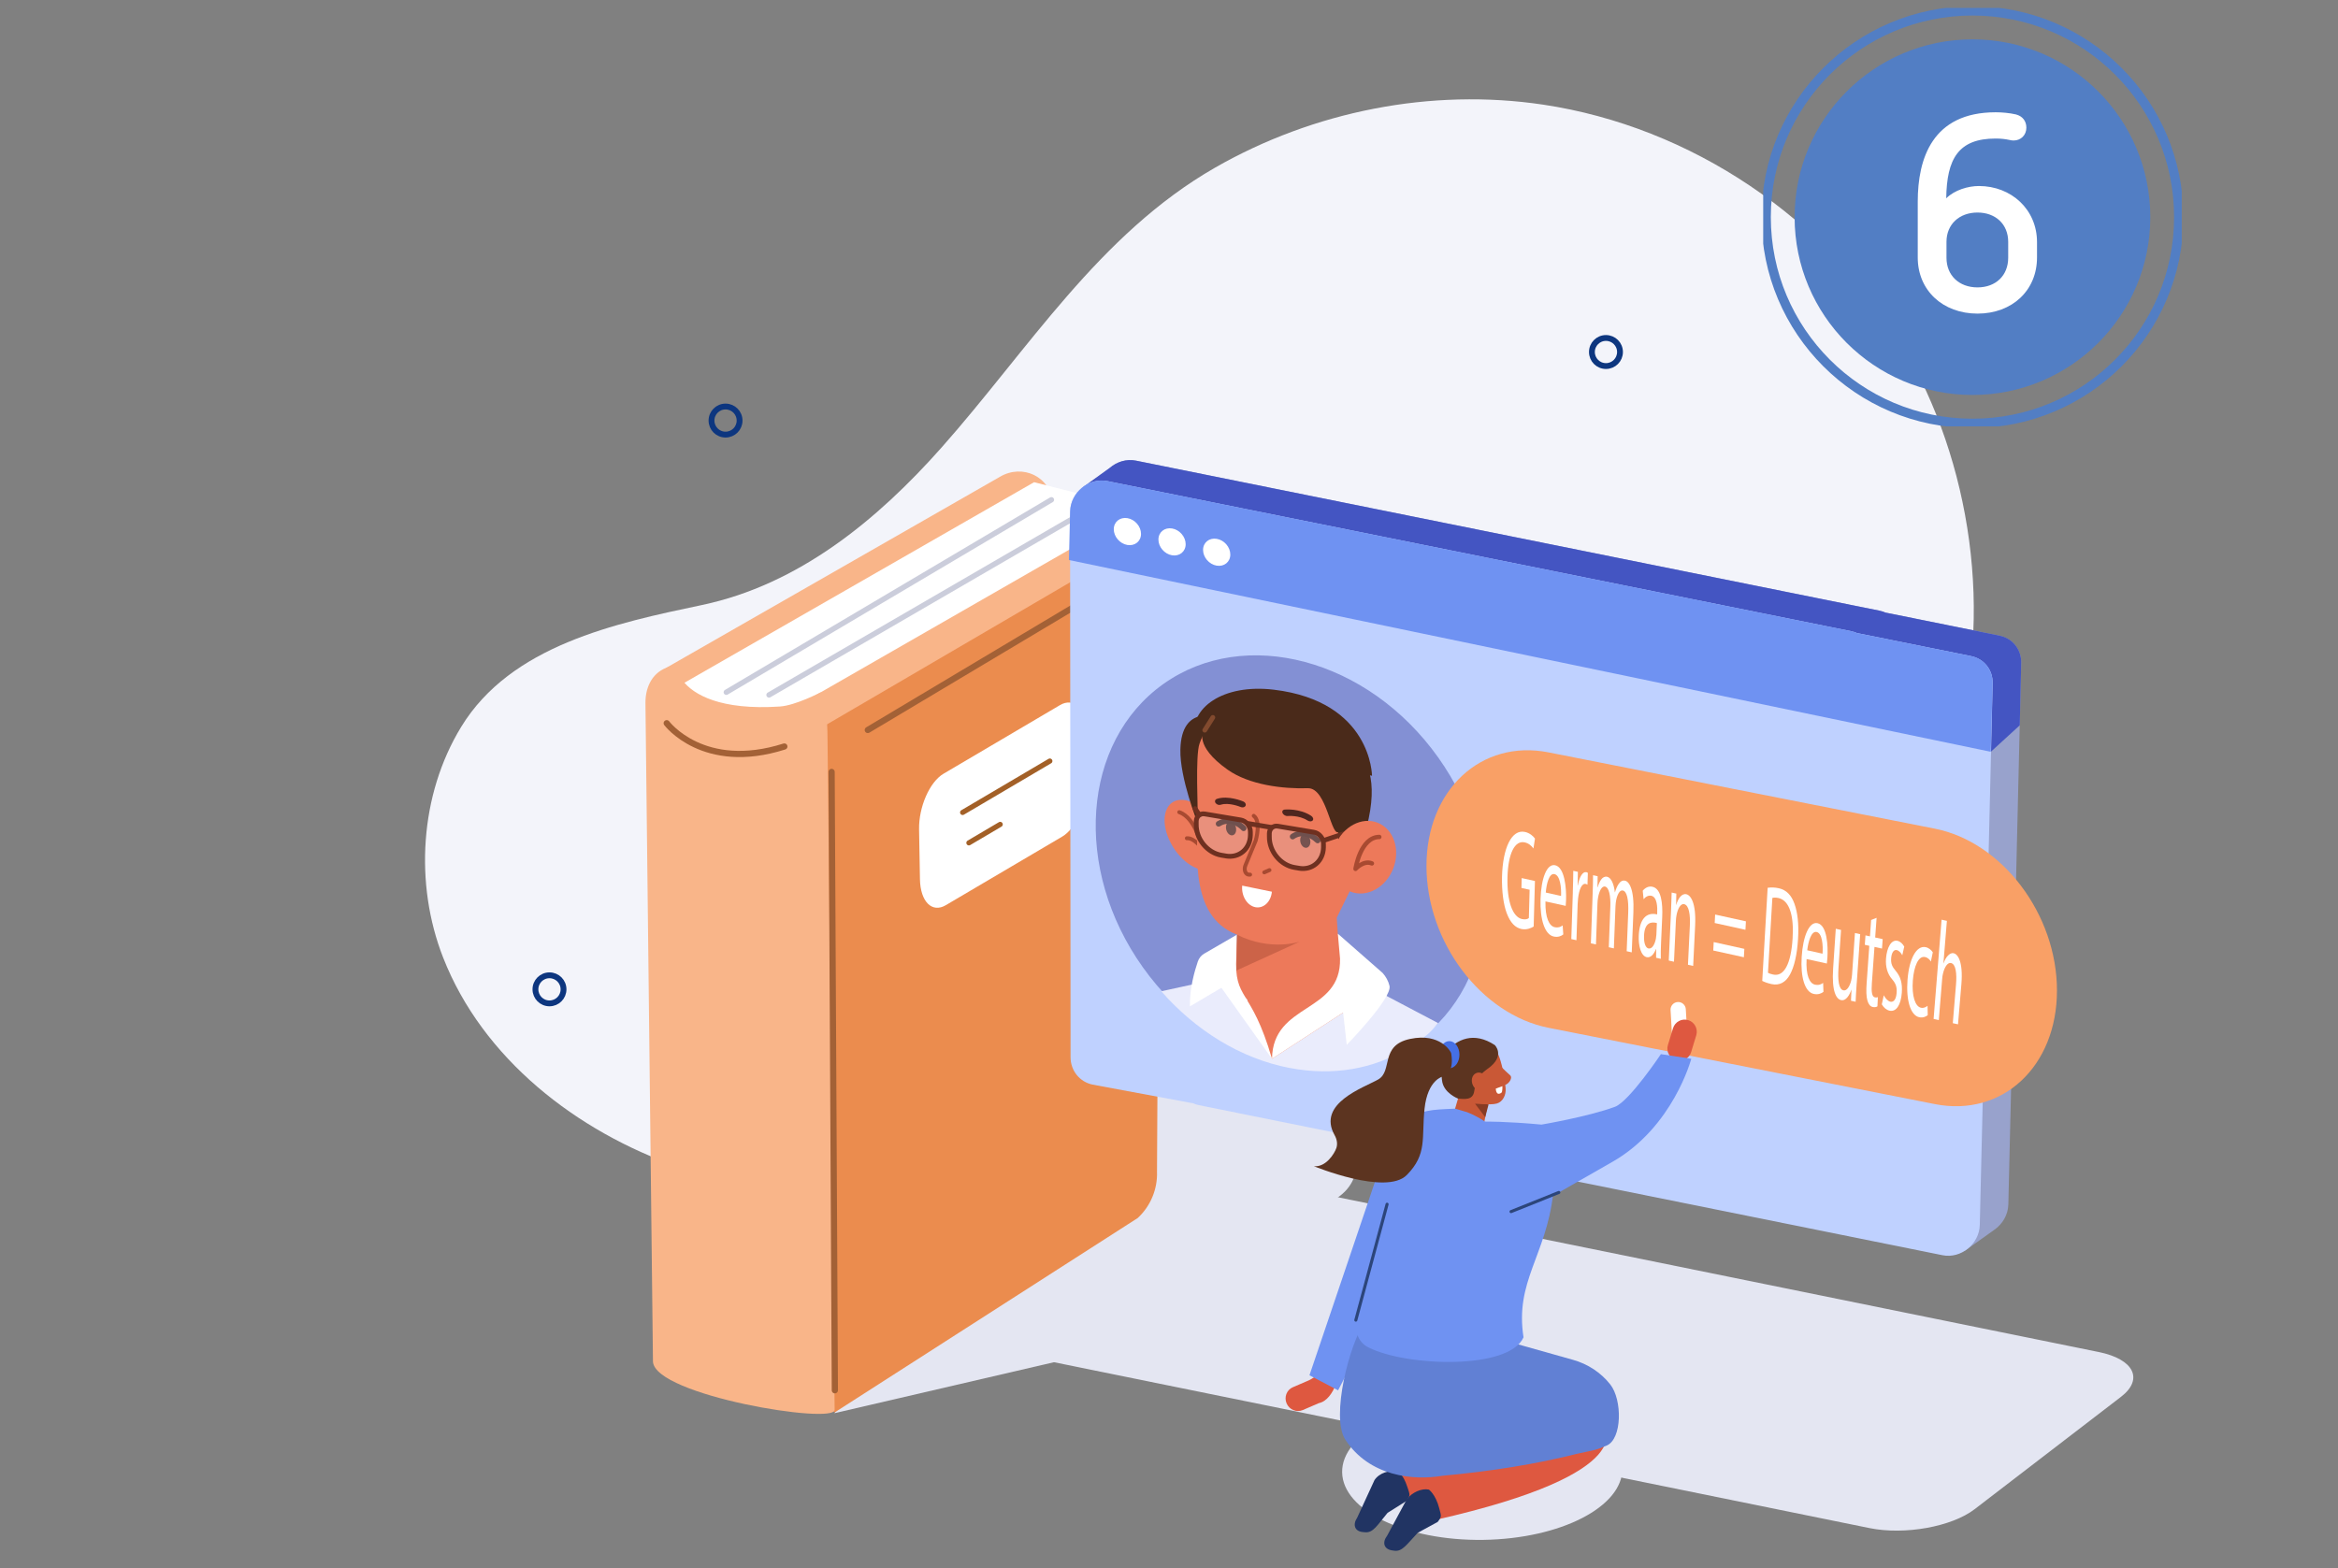 <?xml version="1.0" encoding="UTF-8"?>
<svg xmlns="http://www.w3.org/2000/svg" xmlns:xlink="http://www.w3.org/1999/xlink" id="Ebene_1" viewBox="0 0 641 430">
  <rect x="0" y="0" width="641" height="430" fill="#808080" stroke="none"/>
  <defs>
    <style>.cls-1{stroke-width:1.07px;}.cls-1,.cls-2,.cls-3,.cls-4,.cls-5,.cls-6,.cls-7,.cls-8,.cls-9,.cls-10,.cls-11,.cls-12{fill:none;}.cls-1,.cls-2,.cls-4,.cls-6,.cls-7,.cls-8,.cls-9,.cls-10,.cls-11,.cls-12{stroke-linecap:round;}.cls-1,.cls-2,.cls-4,.cls-6,.cls-7,.cls-8,.cls-9,.cls-10,.cls-12{stroke-linejoin:round;}.cls-1,.cls-6{stroke:#a84a31;}.cls-2{stroke:#a36027;stroke-width:1.41px;}.cls-13{clip-path:url(#clippath);}.cls-3,.cls-14,.cls-15,.cls-16,.cls-17,.cls-18,.cls-19,.cls-20,.cls-21,.cls-22,.cls-23,.cls-24,.cls-25,.cls-26,.cls-27,.cls-28,.cls-29,.cls-30,.cls-31,.cls-32,.cls-33,.cls-34,.cls-35,.cls-36,.cls-37,.cls-38,.cls-39,.cls-40,.cls-41,.cls-42{stroke-width:0px;}.cls-4{stroke:#cbcddb;stroke-width:1.47px;}.cls-5{stroke:#527ec4;stroke-width:2.56px;}.cls-5,.cls-11{stroke-miterlimit:10;}.cls-43{clip-path:url(#clippath-1);}.cls-6{stroke-width:1.2px;}.cls-7{stroke:#0d367f;stroke-width:1.6px;}.cls-14{fill:#5c3420;}.cls-14,.cls-15,.cls-16,.cls-17,.cls-18,.cls-19{fill-rule:evenodd;}.cls-15,.cls-24{fill:#4a2a1a;}.cls-16{fill:#873b24;}.cls-17{fill:#c95836;}.cls-18,.cls-38{fill:#fff;}.cls-19,.cls-39{fill:#e4e6f2;}.cls-8{stroke:#824a2e;}.cls-8,.cls-10{stroke-width:1.31px;}.cls-9{stroke:#2c457a;stroke-width:.84px;}.cls-10{stroke:#6e3020;}.cls-20{fill:#dadded;isolation:isolate;opacity:.23;}.cls-21{fill:#f3f4fa;}.cls-22{fill:#f9a066;}.cls-23{fill:#f9b589;}.cls-25{fill:#4570e6;}.cls-26{fill:#527ec4;}.cls-27{fill:#6f92f2;}.cls-28{fill:#6180d4;}.cls-29{fill:#4f261f;}.cls-30{fill:#572a22;}.cls-31{fill:#8390d4;}.cls-32{fill:#4455c2;}.cls-33{fill:#213463;}.cls-34{fill:#cc6348;}.cls-35{fill:#de5840;}.cls-36{fill:#bfd1ff;}.cls-37{fill:#98a2cc;}.cls-40{fill:#eaecfc;}.cls-41{fill:#ed795a;}.cls-42{fill:#eb8c4e;}.cls-11{stroke:#4f261f;stroke-width:1.54px;}.cls-12{stroke:#a36136;stroke-width:1.7px;}</style>
    <clipPath id="clippath">
      <rect class="cls-3" x="116.52" y="27.24" width="468.38" height="398.04"></rect>
    </clipPath>
    <clipPath id="clippath-1">
      <rect class="cls-3" x="483.41" y="2.17" width="114.75" height="114.75"></rect>
    </clipPath>
  </defs>
  <g class="cls-13">
    <path class="cls-21" d="M535.62,204.79c11.23-35.92,4.74-78.32-13.93-109.8-20.87-35.19-58.11-60.22-98.59-66.29-30.79-4.61-62.99,1.82-89.96,17.27-31.8,18.22-51.26,49.98-75.02,76.78-17.62,19.87-39.16,37.59-65.71,43.17-23.71,4.98-52.33,11.07-65.97,33.41-11.38,18.64-12.86,43.02-4.96,63.23,10.84,27.7,36.52,47.71,64.62,57.48,40.07,13.93,86.37,8.6,122.21-14.08,19.37-12.26,36.3-29.47,58.37-35.69,29.65-8.36,56.05,7.56,85.35,4.23,27.75-3.15,54.14-18.78,70.06-41.75,5.95-8.58,10.42-18.03,13.53-27.98h0Z"></path>
    <path class="cls-39" d="M512.56,419.04l-235.49-47.91c-9.64-1.96-12.36-7.46-6.09-12.28l40.14-30.82c6.28-4.82,19.18-7.14,28.82-5.18l235.48,47.91c9.64,1.96,12.36,7.46,6.09,12.28l-40.14,30.82c-6.28,4.82-19.18,7.14-28.81,5.18Z"></path>
    <path class="cls-19" d="M228.78,387.53l63.42-14.73c14.39-3.3,27.93-9.57,39.75-18.4l35.4-26.45c7.82-5.85,5.32-18.15-4.16-20.49l-71.44-17.6-62.97,97.66Z"></path>
    <path class="cls-23" d="M290.52,306.03l-53.9,43.11c-18.52,14.82-46.08,2.45-47.21-21.17l-6.8-144.81,91.5-52.39c6.16-3.69,14.11-.13,14.47,7.46l7.37,155.34c.24,4.94-1.77,9.54-5.42,12.46h0Z"></path>
    <path class="cls-38" d="M182.8,190.01l100.71-57.78,33.61,8.56-102.02,64.18-32.29-14.96Z"></path>
    <path class="cls-42" d="M311.91,334.02l-83.12,53.33-4.84-8.81-6.94-181.63s100.89-60.63,101.16-53.3l-.96,177.71c.18,4.77-1.78,9.46-5.3,12.7Z"></path>
    <path class="cls-23" d="M317.52,145.57l-91.57,53.53c-2.16,1.28-5.92-.19-8.3-.49-2.38-.3-2.15-3.26.01-4.54l92.27-52.97c5.71-2.89,10.77,2.64,7.58,4.47h0Z"></path>
    <path class="cls-23" d="M179.02,373.42l-2.06-180.65c-.02-4.82,2.24-8.56,6.21-9.82,2.31-.73,2.78,2.07,4.07,3.76,2.85,3.74,10.25,8.12,26.59,7.03,4.3-.29,11.18-3.89,11.18-3.89,1.41,2.33,1.85,8.59,1.86,11.96l1.96,184.81c.02,4.11-49.19-3.93-49.81-13.2Z"></path>
    <path class="cls-4" d="M199.13,189.83l89.13-52.78"></path>
    <path class="cls-4" d="M210.84,190.57l88.49-51.38"></path>
    <path class="cls-12" d="M228,211.68l.89,169.57"></path>
    <path class="cls-12" d="M237.92,200.18l70.84-42.29"></path>
    <path class="cls-12" d="M182.79,198.32s10.05,13.45,32.25,6.39"></path>
    <path class="cls-18" d="M259.31,248.22l31.94-18.82c3.79-2.24,6.8-9.1,6.69-15.26l-.24-13.65c-.11-6.16-3.3-9.37-7.09-7.13l-31.94,18.82c-3.79,2.24-6.8,9.1-6.69,15.26l.24,13.65c.11,6.16,3.3,9.37,7.09,7.13Z"></path>
    <path class="cls-2" d="M287.83,208.7l-23.91,14.09"></path>
    <path class="cls-2" d="M274.22,226.07l-8.58,5.06"></path>
    <path class="cls-35" d="M367,375.01l-.99.42c-.75-1.72-5.45,2.36-7.14,3.08l-4.43,1.91c-1.68.72-2.44,2.72-1.69,4.44.75,1.72,2.73,2.54,4.41,1.82l4.43-1.91c4.46-.92,6.17-9.52,5.41-9.76Z"></path>
    <path class="cls-27" d="M380.99,312.19l-21.98,64.94,7.85,4.13,26.08-50.22-11.94-18.86Z"></path>
    <path class="cls-37" d="M548.26,174.31l-31.35-6.33c-.49-.21-.99-.4-1.54-.5l-203.93-41.16c-2.63-.53-5.25.32-7.18,1.99l-7.34,5.29,4.18,5.65-3.42,143.88c-.09,3.68,2.34,6.76,5.9,7.48l202.35,45.47s.22-.16.59-.42l32.29,7.26s6.2-4.45,8.04-5.74c2.18-1.54,3.7-4.05,3.77-6.89l3.53-148.48c.09-3.68-2.34-6.76-5.9-7.48h0Z"></path>
    <path class="cls-32" d="M548.26,174.31l-31.35-6.33c-.49-.21-.99-.4-1.54-.5l-203.93-41.16c-2.63-.53-5.25.32-7.18,1.99l-7.34,5.29,4.18,5.65-3.42,143.88c-.09,3.68,2.34,6.76,5.9,7.48l202.35,45.47s39.5-129.65,39.87-129.91l7.95-7.27.4-17.1c.04-1.76-.49-3.38-1.45-4.67-1.04-1.42-2.59-2.44-4.45-2.81h0Z"></path>
    <path class="cls-36" d="M540.42,179.92l-31.35-6.33c-.49-.21-.99-.4-1.54-.5l-203.93-41.16c-5.06-1.02-10.1,3.08-10.22,8.32l.13,149.64c0,3.71,2.5,6.82,6.07,7.54l27.52,5.12c.49.21.99.4,1.54.5l203.93,41.16c5.06,1.02,10.1-3.08,10.22-8.32l3.53-148.48c.09-3.68-2.34-6.76-5.9-7.48h0Z"></path>
    <path class="cls-27" d="M540.42,179.92l-31.29-6.32c-.5-.22-1.03-.4-1.59-.52l-203.93-41.16c-5.06-1.02-10.1,3.08-10.22,8.32l-.32,13.33,252.73,52.59.51-18.77c.09-3.68-2.34-6.76-5.9-7.48Z"></path>
    <path class="cls-38" d="M312.83,146.4c0,2.03-1.69,3.39-3.75,3.04-2.06-.35-3.72-2.27-3.72-4.31,0-2.03,1.69-3.39,3.75-3.04,2.06.35,3.72,2.28,3.72,4.31Z"></path>
    <path class="cls-38" d="M325.07,149.23c0,2.03-1.69,3.39-3.75,3.04-2.06-.35-3.72-2.28-3.72-4.31,0-2.03,1.69-3.39,3.75-3.04,2.06.35,3.72,2.28,3.72,4.31Z"></path>
    <path class="cls-38" d="M337.31,152.07c0,2.03-1.69,3.39-3.75,3.04-2.06-.35-3.72-2.28-3.72-4.31,0-2.03,1.69-3.39,3.75-3.04,2.06.35,3.72,2.27,3.72,4.31Z"></path>
    <path class="cls-31" d="M388.67,285.41c22.35-15.9,24.87-50.7,5.62-77.72-19.25-27.02-52.98-36.03-75.33-20.13-22.35,15.9-24.87,50.7-5.61,77.72,19.25,27.02,52.98,36.03,75.33,20.13Z"></path>
    <path class="cls-41" d="M320.58,230.35c2.4,5.27,7.33,8.92,11,8.16,3.68-.76,4.72-5.65,2.32-10.92-2.4-5.27-7.33-8.92-11-8.16-3.68.76-4.72,5.65-2.32,10.92Z"></path>
    <path class="cls-1" d="M323.31,222.72c4.69,1.62,6.17,9.86,6.17,9.86,0,0-2.06-2.87-4.09-2.71"></path>
    <path class="cls-15" d="M328.37,225.72s2.41-4.01,1.57-16.45l3.73-12.56s-9.75-3.63-10.05,8.8c-.2,7.86,4.75,20.22,4.75,20.22Z"></path>
    <path class="cls-15" d="M365.32,233.71s-2.19-5-.75-16.95l-3.08-14.04s19.94-2.13,13.21,24.1c-1.96,7.62-9.39,6.88-9.39,6.88h0Z"></path>
    <path class="cls-41" d="M328.37,225.72c.14-3.71-.72-18.38.51-21.84,2.13-6,5.79-8.76,10.22-9.48l12.51,1.36c5.95,1.73,11.09,5.9,14.05,14.32,1.37,3.9,1.07,18.38,1.34,22.15.9,12.24-3.56,26.8-13.54,26.84-.22,0-.44-.08-.65-.12l-.07-3.74-9.14-1.54.07,3.74c-.22-.03-.44-.07-.65-.1-16.06-2.59-15.09-19.57-14.65-31.58Z"></path>
    <path class="cls-41" d="M357.19,283.33l-19.59-6.33,3.46-45.32,31.32,7.95-5.89,12.04.3,4.39c7.23,20.03-5.78,28.61-9.61,27.28Z"></path>
    <path class="cls-29" d="M352.6,223.73c-.41-.11-.79-.4-.96-.76-.22-.49.04-.92.59-.97.17-.02,4.1-.35,7.24,1.71.52.34.72.91.44,1.26-.28.35-.92.36-1.45.02-2.25-1.48-5.4-1.23-5.44-1.22-.14.01-.29,0-.43-.04h0Z"></path>
    <path class="cls-30" d="M356.47,230.33c-.02,1.03.6,1.99,1.37,2.14.77.15,1.41-.54,1.42-1.57.02-1.03-.6-1.99-1.37-2.15-.77-.16-1.41.54-1.42,1.57h0Z"></path>
    <path class="cls-11" d="M354.4,229.41s3.02-2.5,6.86,1.07"></path>
    <path class="cls-29" d="M340.55,221.4c.41.03.79-.13.94-.44.2-.42-.07-.95-.62-1.18-.17-.07-4.14-1.74-7.22-.72-.51.17-.69.67-.4,1.12.29.45.94.68,1.45.5,2.21-.73,5.39.6,5.43.61.14.06.29.1.44.1h0Z"></path>
    <path class="cls-30" d="M338.91,227.37c.06,1.04-.53,1.8-1.3,1.7-.77-.1-1.44-1.02-1.49-2.06-.06-1.04.53-1.8,1.3-1.7.77.1,1.44,1.02,1.49,2.06Z"></path>
    <path class="cls-11" d="M340.96,227.14s-3.14-3.54-6.86-1.24"></path>
    <path class="cls-1" d="M346.62,239.22l1.43-.62"></path>
    <path class="cls-15" d="M327.56,202.51l.07-3.1s10.5,6.02,20.3,7.5c9.8,1.48,28.23,5.83,28.23,5.83,0,0-.07-20.39-26.94-23.61-13.86-1.66-23.31,5-21.67,13.37h0Z"></path>
    <path class="cls-40" d="M353.61,292.86c11.96,2.3,23.02.21,31.94-5.19l1.93-1.25c4.5-2.87,4.81-3.59,6.81-5.86l-22.38-11.79s-7.68,11.83-20.83,9.29c-12.6-2.44-12.85-10.55-12.85-10.55l-19.85,4.32c9.38,10.68,21.69,18.44,35.21,21.04h0Z"></path>
    <path class="cls-10" d="M363.1,230.41l5.7-1.9"></path>
    <path class="cls-10" d="M328.83,223.49l-1.17-1.75"></path>
    <path class="cls-41" d="M341.65,269.25l.4,6.47,6.69,14.62,20.64-13.4-4.19-6.15-15.87-.43-7.67-1.12Z"></path>
    <path class="cls-38" d="M366.8,256.05l12.25,10.74c.91.99,1.58,2.22,1.9,3.54.84,3.32-11.72,16.2-11.72,16.2l-.99-8.85-19.5,12.66c.24-15.47,19.01-12.35,18.65-27.49l-.6-6.8h0Z"></path>
    <path class="cls-38" d="M339.14,256.3l-8.97,5.2c-.83.48-1.46,1.25-1.78,2.21-.83,2.43-2.29,7.42-2.15,12.26l8.63-5.1,13.86,19.47c-5.73-19.76-10.48-15.84-9.76-28.14l.16-5.9Z"></path>
    <path class="cls-24" d="M329.99,200.26s15.6-15.77,31.22.35c9.74,10.06,8.86,24.58,6.04,27.39-2.34,2.34-3.33-12.01-8.69-11.85-6.88.21-16.04-.89-21.98-5.08-9.41-6.65-6.59-10.81-6.59-10.81h0Z"></path>
    <path class="cls-8" d="M330.31,200.23l2.2-3.49"></path>
    <path class="cls-1" d="M342.74,239.84c-.41.02-.7-.01-.95-.24-.59-.53-.67-1.5-.3-2.37l1.08-2.62,1.7-4.1s1.56-5.26-.54-6.79"></path>
    <path class="cls-20" d="M336.2,234.85l-1.27-.21c-3.87-.65-6.96-4.44-6.9-8.46v-.89c.04-1.3,1.06-2.18,2.31-1.97l9.87,1.65c1.5.25,2.69,1.71,2.66,3.27v.89c-.07,3.77-3.06,6.33-6.68,5.73h0Z"></path>
    <path class="cls-20" d="M356.51,238.43l-1.27-.21c-3.87-.65-6.96-4.44-6.9-8.46v-.89c.03-1.3,1.06-2.18,2.31-1.97l9.87,1.65c1.5.25,2.69,1.71,2.66,3.27v.89c-.07,3.77-3.06,6.33-6.68,5.73h0Z"></path>
    <path class="cls-10" d="M356.18,238.09l-1.27-.21c-3.87-.65-6.96-4.44-6.9-8.46v-.89c.03-1.3,1.06-2.18,2.31-1.97l9.87,1.65c1.5.25,2.69,1.71,2.66,3.27v.89c-.07,3.77-3.06,6.33-6.68,5.73h0Z"></path>
    <path class="cls-10" d="M336.14,234.73l-1.27-.21c-3.87-.65-6.96-4.44-6.9-8.46v-.89c.04-1.3,1.06-2.18,2.31-1.97l9.87,1.65c1.5.25,2.69,1.71,2.66,3.27v.89c-.07,3.77-3.06,6.33-6.68,5.73h0Z"></path>
    <path class="cls-10" d="M348.54,226.89l-6.3-1.06"></path>
    <path class="cls-41" d="M381.55,239.13c-2.47,5.02-7.86,7.27-12.03,5.03-4.17-2.25-5.55-8.14-3.07-13.16,2.47-5.02,7.86-7.27,12.03-5.03,4.17,2.25,5.55,8.14,3.07,13.16Z"></path>
    <path class="cls-6" d="M378.16,229.51c-5.21.05-6.52,8.76-6.52,8.76,0,0,2.2-2.45,4.49-1.5"></path>
    <path class="cls-34" d="M339.14,256.3l-.16,9.84,17.36-7.92s-8.02,2.73-17.21-1.91h0Z"></path>
    <path class="cls-22" d="M530.47,302.77l-105.9-20.92c-18.49-3.65-33.48-23.52-33.48-44.38s14.99-34.8,33.48-31.15l105.9,20.92c18.49,3.65,33.48,23.52,33.48,44.38s-14.99,34.81-33.48,31.15Z"></path>
    <path class="cls-7" d="M440.3,100.38c2.13,0,3.85-1.72,3.85-3.85s-1.72-3.85-3.85-3.85-3.85,1.72-3.85,3.85,1.72,3.85,3.85,3.85Z"></path>
    <path class="cls-7" d="M198.92,119.18c2.13,0,3.85-1.72,3.85-3.85s-1.72-3.85-3.85-3.85-3.85,1.72-3.85,3.85,1.72,3.85,3.85,3.85Z"></path>
    <path class="cls-7" d="M150.65,275.15c2.13,0,3.85-1.72,3.85-3.85s-1.72-3.85-3.85-3.85-3.85,1.72-3.85,3.85,1.72,3.85,3.85,3.85Z"></path>
    <path class="cls-38" d="M344.15,248.77c-2.25-.46-3.85-3.11-3.58-5.91l8.14,1.67c-.27,2.8-2.31,4.69-4.56,4.24Z"></path>
    <path class="cls-17" d="M411.02,291.93c.03.08,1.19,1.31,3.01,2.94.9.81-.76,2.94-1.88,2.64-1.12-.3-2.84-3.7-2.84-3.7l1.71-1.88h0Z"></path>
    <path class="cls-17" d="M408.44,299.56s-1.09,5.94-1.99,10.86c-.24,1.31-1.16,2.39-2.41,2.82-1.25.43-2.63.15-3.61-.73-.32-.29-.64-.57-.94-.84-1.35-1.22-1.89-3.11-1.37-4.86,1.31-4.49,3.7-12.67,3.7-12.67l6.61,5.43h0Z"></path>
    <path class="cls-16" d="M408.12,302.84l-.92,3.51-2.8-3.69,3.72.18Z"></path>
    <path class="cls-17" d="M398.84,292.66c-.48-1.7.49-3.47,2.17-3.96,1.79-.52,4.07-1.17,5.86-1.69,1.69-.49,3.18.6,3.92,2.21.87,1.9,1.74,6.1,2,9.23.15,1.77-.72,3.68-2.41,4.16-1.8.52-7.68.34-9.12-2.76-1.1-2.36-1.72-4.68-2.43-7.19Z"></path>
    <path class="cls-14" d="M395.34,296.23c-.25-2.61-.68-5.54.95-7.54,3.1-3.82,7.84-5.85,13.53-2.11,0,0,2.66,2.6-1.06,5.81-1.65,1.43-3.89,2.12-4.58,6.86-.38,2.61-2.91,2.11-4.43,2.01,0,0-4.07-1.54-4.4-5.03Z"></path>
    <path class="cls-17" d="M403.82,297.61c.62,1.31,1.99,1.95,3.07,1.44,1.08-.52,1.45-2,.83-3.31-.62-1.31-1.99-1.96-3.07-1.44-1.08.52-1.45,2-.83,3.31Z"></path>
    <path class="cls-18" d="M411.91,297.85l-1.81.67s-.01,2.18,1.53,1.14c.33-.22.28-1.81.28-1.81h0Z"></path>
    <path class="cls-38" d="M460.59,285.27c-1.15.07-2.15-.82-2.21-1.97l-.37-6.31c-.07-1.15.82-2.15,1.97-2.21,1.15-.07,2.15.82,2.21,1.97l.37,6.31c.07,1.15-.82,2.15-1.97,2.21Z"></path>
    <path class="cls-39" d="M406.65,422.27c21.22-.3,38.3-9.08,38.15-19.61-.15-10.53-17.47-18.83-38.68-18.54-21.22.3-38.3,9.08-38.15,19.61.15,10.53,17.47,18.83,38.68,18.54Z"></path>
    <path class="cls-35" d="M426.53,386.8s-.67,16.22-42.5,24.21l-2.4-4.05,36.21-30.82,8.68,10.66Z"></path>
    <path class="cls-33" d="M385.67,411.56l-5.25,3.3c-2.85,3.42-3.92,5.5-6.12,5.32l-.63-.05c-2.2-.18-2.91-1.95-1.57-3.96l4.74-10.3c1.34-1.99,4.14-2.85,6.41-2.24,0,0,1.38.4,2.61,4.16.7,2.15.87,2.16-.2,3.75h0Z"></path>
    <path class="cls-35" d="M439.5,390.85s11.82,12.92-46.15,25.99l-2.96-7.7,38.01-21.62,11.1,3.33h0Z"></path>
    <path class="cls-28" d="M385.64,360.04l45.63,12.86c4.03,1.13,7.63,3.47,10.22,6.76,3.32,4.22,3.26,14.95-1,16.75-3.28,1.39-3.16,1.15-8.13,2.26-11.17,2.81-23.5,4.8-36.89,6.02-7.92,1.37-20.01.21-26.62-9.88-4.11-6.28,1.24-26.58,5.24-32.08l11.54-2.69Z"></path>
    <path class="cls-27" d="M375.31,369.57c-3.4-1.68-3.91-5.02-3.45-8.77,1.32-10.71,7.78-19.88,9.43-31.99,2.98-24.65,5.01-24.23,17.69-24.79l3.32.99c1.7.68,3.32,1.54,4.84,2.56,16.15,10.94,20.67,9.71,18.67,19.9-1.97,16.93-10.51,23.94-8.11,39.25-3.94,8.95-31.82,8.07-42.38,2.84Z"></path>
    <path class="cls-33" d="M394.15,417.36l-5.45,2.96c-3.06,3.24-4.26,5.24-6.44,4.92l-.62-.09c-2.19-.32-2.78-2.14-1.32-4.05l5.38-9.98c1.46-1.91,4.12-3.07,6.06-2.63,0,0,1.84,1.28,2.83,5.12.57,2.19.73,2.21-.43,3.74h0Z"></path>
    <path class="cls-35" d="M459.5,290.74c1.76.53,3.62-.47,4.15-2.22l1.41-4.63c.53-1.75-.47-3.62-2.22-4.15-1.76-.53-3.62.47-4.15,2.22l-1.41,4.63c-.53,1.75.47,3.62,2.22,4.15Z"></path>
    <path class="cls-27" d="M463.69,290.34s-4.95,18.77-21.65,28.28c-15.24,8.67-23.76,13.63-23.76,13.63l-11.16-24.68s5.68-.09,15.51.82c0,0,12.64-2.13,20.11-4.87,3.92-1.44,12.62-14.45,12.62-14.45l8.32,1.27h0Z"></path>
    <path class="cls-25" d="M400.13,289.22c0,2.05-1.24,3.72-2.78,3.72s-2.78-1.66-2.78-3.72,1.24-3.72,2.78-3.72,2.78,1.66,2.78,3.72Z"></path>
    <path class="cls-14" d="M366.38,314.85c.4-1.18.15-2.45-.46-3.54-4.97-8.76,8.02-13.06,11.93-15.29,4.07-2.33.41-9.36,8.74-11.12,8.33-1.76,11.21,3.53,11.28,3.93.99,5.9-2.31,6.38-2.31,6.38,0,0-4.15.83-5,8.85-.84,8.02.8,12.43-4.87,18.16-5.67,5.73-25.46-2.42-25.46-2.42,3.27.34,5.64-3.46,6.14-4.95h0Z"></path>
    <path class="cls-9" d="M380.29,330.23l-8.57,31.78"></path>
    <path class="cls-9" d="M427.38,327l-13.1,5.25"></path>
    <path class="cls-38" d="M420.5,254.07c-.65.4-1.92,1-3.4.68-1.66-.37-2.99-1.66-4-4.32-.89-2.36-1.39-5.97-1.3-10.03.21-7.82,2.61-13.08,6.32-12.26,1.28.28,2.27,1.17,2.72,1.82l-.42,2.71c-.57-.76-1.3-1.43-2.41-1.67-2.69-.6-4.54,3-4.71,9.58s1.42,10.87,3.96,11.44c.92.21,1.57.03,1.9-.28l.21-7.75-2.24-.49.07-2.71,3.63.8-.35,12.5h.01Z"></path>
    <path class="cls-38" d="M423.71,247.19c-.1,4.59,1.08,6.75,2.51,7.06,1.02.22,1.65-.06,2.21-.48l.17,2.47c-.52.42-1.4.85-2.65.57-2.42-.53-3.75-4.61-3.59-10.24.17-5.65,1.7-9.81,4.01-9.3,2.59.57,3.1,6.12,2.99,9.57-.02.69-.07,1.23-.1,1.57l-5.54-1.22h0ZM427.99,245.68c.09-2.17-.2-5.63-1.82-5.98-1.46-.32-2.19,2.72-2.37,5.06l4.19.93h0Z"></path>
    <path class="cls-38" d="M431.21,244.68c.07-2.21.12-4.12.13-5.88l1.26.28-.07,3.7.06.02c.45-2.45,1.37-3.85,2.34-3.63.17.03.28.1.41.21l-.11,3.23c-.14-.11-.29-.18-.49-.22-1.02-.22-1.8,1.44-2.08,3.95-.05.46-.1.99-.12,1.57l-.33,9.92-1.41-.31.42-12.82v-.02Z"></path>
    <path class="cls-38" d="M436.65,245.1c.07-1.94.11-3.54.11-5.1l1.26.28-.05,3.04h.05c.51-1.67,1.3-3.19,2.62-2.89,1.08.24,1.84,1.97,2.1,4.26h.03c.29-.99.63-1.73.98-2.24.51-.75,1.05-1.1,1.8-.94,1.05.23,2.54,2.21,2.27,8.71l-.45,10.94-1.39-.31.42-10.52c.14-3.59-.32-5.89-1.49-6.14-.82-.18-1.51,1.11-1.82,2.72-.09.45-.15,1.05-.18,1.67l-.44,11.49-1.39-.31.42-11.14c.11-2.97-.36-5.27-1.46-5.51-.9-.2-1.62,1.36-1.9,3.02-.1.49-.15,1.06-.17,1.64l-.41,11.22-1.39-.31.48-13.58h-.02Z"></path>
    <path class="cls-38" d="M454.05,262.63v-2.36s-.06-.01-.06-.01c-.5,1.35-1.41,2.46-2.52,2.22-1.59-.35-2.29-3.17-2.18-5.85.19-4.5,1.99-6.59,5.04-5.88l.02-.38c.07-1.55.01-4.37-1.61-4.73-.73-.16-1.53.21-2.12.94l-.24-2.32c.7-.86,1.67-1.32,2.67-1.09,2.43.53,2.84,4.58,2.67,8.33l-.31,6.96c-.07,1.61-.11,3.18-.07,4.47l-1.3-.29h0ZM454.26,253.12c-1.56-.42-3.37-.16-3.52,3.45-.09,2.18.48,3.35,1.21,3.52,1.02.22,1.74-1.16,2.04-2.68.06-.33.11-.71.13-1.05l.14-3.23h0Z"></path>
    <path class="cls-38" d="M458.14,249.85c.09-1.93.14-3.53.17-5.09l1.28.28-.06,3.12h.03c.48-1.69,1.47-3.23,2.78-2.94,1.1.24,2.72,2.17,2.41,8.59l-.54,11.07-1.43-.32.52-10.69c.14-3.01-.21-5.63-1.57-5.93-.95-.21-1.76,1.22-2.09,3.06-.09.41-.14.98-.17,1.56l-.52,11.16-1.43-.31.62-13.56Z"></path>
    <path class="cls-38" d="M470.11,253.11l.12-2.32,8.44,1.86-.13,2.32-8.43-1.86h0ZM469.72,260.64l.12-2.3,8.4,1.86-.13,2.3-8.4-1.85h0Z"></path>
    <path class="cls-38" d="M484.63,243.45c.89-.12,1.94-.13,3.07.13,2.05.45,3.45,1.91,4.28,4.26.85,2.35,1.24,5.5.98,9.7-.26,4.22-1.03,7.55-2.2,9.69-1.17,2.17-2.94,3.1-5.06,2.63-1-.22-1.84-.52-2.55-.87l1.48-25.54h0ZM484.71,266.74c.35.23.87.38,1.42.5,3.02.67,4.91-2.94,5.34-9.93.4-6.13-.84-10.38-3.86-11.05-.74-.16-1.31-.13-1.69-.02l-1.2,20.49h0Z"></path>
    <path class="cls-38" d="M495.31,263c-.26,4.56.86,6.7,2.29,7.01,1.02.22,1.67-.06,2.24-.47l.09,2.45c-.54.42-1.44.84-2.69.56-2.42-.53-3.63-4.59-3.28-10.16.35-5.61,2.04-9.74,4.35-9.23,2.59.57,2.92,6.08,2.7,9.5-.05.69-.11,1.22-.15,1.56l-5.54-1.22h0ZM499.68,261.51c.15-2.15-.02-5.59-1.64-5.94-1.46-.32-2.29,2.7-2.56,5.02l4.19.93h0Z"></path>
    <path class="cls-38" d="M509.04,269.68c-.13,1.9-.24,3.58-.29,5.03l-1.27-.28.13-3.02h-.03c-.48,1.39-1.44,3.15-2.83,2.84-1.23-.27-2.6-2.2-2.17-8.68l.73-10.88,1.44.32-.69,10.31c-.24,3.51.06,5.98,1.36,6.26.96.21,1.73-1.2,2.1-2.63.11-.48.21-1.08.25-1.69l.79-11.41,1.44.32-.95,13.51Z"></path>
    <path class="cls-38" d="M514.5,251.7l-.39,5.38,2.06.45-.19,2.59-2.06-.45-.72,10c-.17,2.29.02,3.64.81,3.82.37.08.66.03.84-.05l-.12,2.52c-.3.21-.75.3-1.3.18-.67-.15-1.16-.76-1.44-1.74-.33-1.08-.37-2.75-.21-4.92l.72-10.12-1.23-.27.18-2.59,1.23.27.32-4.49,1.47-.58h0Z"></path>
    <path class="cls-38" d="M516.48,272.94c.37.74,1.07,1.59,1.78,1.75,1.04.23,1.62-.88,1.73-2.4.12-1.6-.22-2.57-1.21-3.72-1.33-1.5-1.86-3.49-1.7-5.71.22-3,1.43-5.24,3.14-4.87.8.18,1.47.87,1.86,1.59l-.54,2.38c-.28-.53-.8-1.27-1.54-1.43-.85-.19-1.41.86-1.51,2.25-.11,1.54.31,2.33,1.27,3.48,1.28,1.52,1.86,3.28,1.65,6.03-.25,3.23-1.49,5.27-3.36,4.86-.86-.19-1.62-.86-2.12-1.74l.54-2.47h0Z"></path>
    <path class="cls-38" d="M528.51,278.38c-.41.37-1.29.8-2.34.56-2.37-.52-3.63-4.62-3.19-10.27.44-5.71,2.43-9.5,5.01-8.93.85.19,1.57.85,1.92,1.4l-.53,2.55c-.31-.54-.81-1.08-1.6-1.25-1.82-.4-3.04,2.53-3.34,6.4-.33,4.27.64,7.15,2.2,7.5.81.18,1.39-.19,1.83-.52l.05,2.56h0Z"></path>
    <path class="cls-38" d="M532.32,252.2l1.45.32-.95,11.66h.03c.31-.9.73-1.67,1.23-2.15.47-.48,1.01-.76,1.55-.64,1.07.24,2.64,2.15,2.11,8.55l-.92,10.95-1.43-.31.88-10.58c.25-2.99-.02-5.62-1.38-5.92-.94-.21-1.8,1.17-2.2,2.95-.12.44-.18.93-.23,1.59l-.9,11.11-1.43-.32,2.19-27.23h0Z"></path>
  </g>
  <g class="cls-43">
    <path class="cls-26" d="M540.78,108.31c26.93,0,48.76-21.83,48.76-48.76s-21.83-48.76-48.76-48.76-48.76,21.83-48.76,48.76,21.83,48.76,48.76,48.76Z"></path>
    <path class="cls-5" d="M540.78,116.1c31.24,0,56.56-25.32,56.56-56.56s-25.32-56.56-56.56-56.56-56.56,25.32-56.56,56.56,25.32,56.56,56.56,56.56Z"></path>
    <path class="cls-38" d="M552.8,31.41c1.68.46,2.76,1.76,2.76,3.6,0,1.99-1.45,3.52-3.52,3.52-.38,0-.76-.07-1.15-.16-1.07-.23-2.3-.38-3.75-.38-10.26,0-13.4,5.59-13.55,16.39,2.3-2.3,6.05-3.37,8.96-3.37,8.88,0,15.93,6.43,15.93,15.39v4.21c0,9.04-6.81,15.39-16.31,15.39s-16.39-6.35-16.39-15.39v-15.31c0-11.79,3.98-24.51,21.36-24.51,1.61,0,3.75.16,5.67.61h0ZM533.66,66.32v4.37c0,4.83,3.45,8.12,8.5,8.12s8.42-3.29,8.42-8.12v-4.37c0-4.83-3.45-8.04-8.42-8.04s-8.5,3.22-8.5,8.04Z"></path>
  </g>
</svg>
